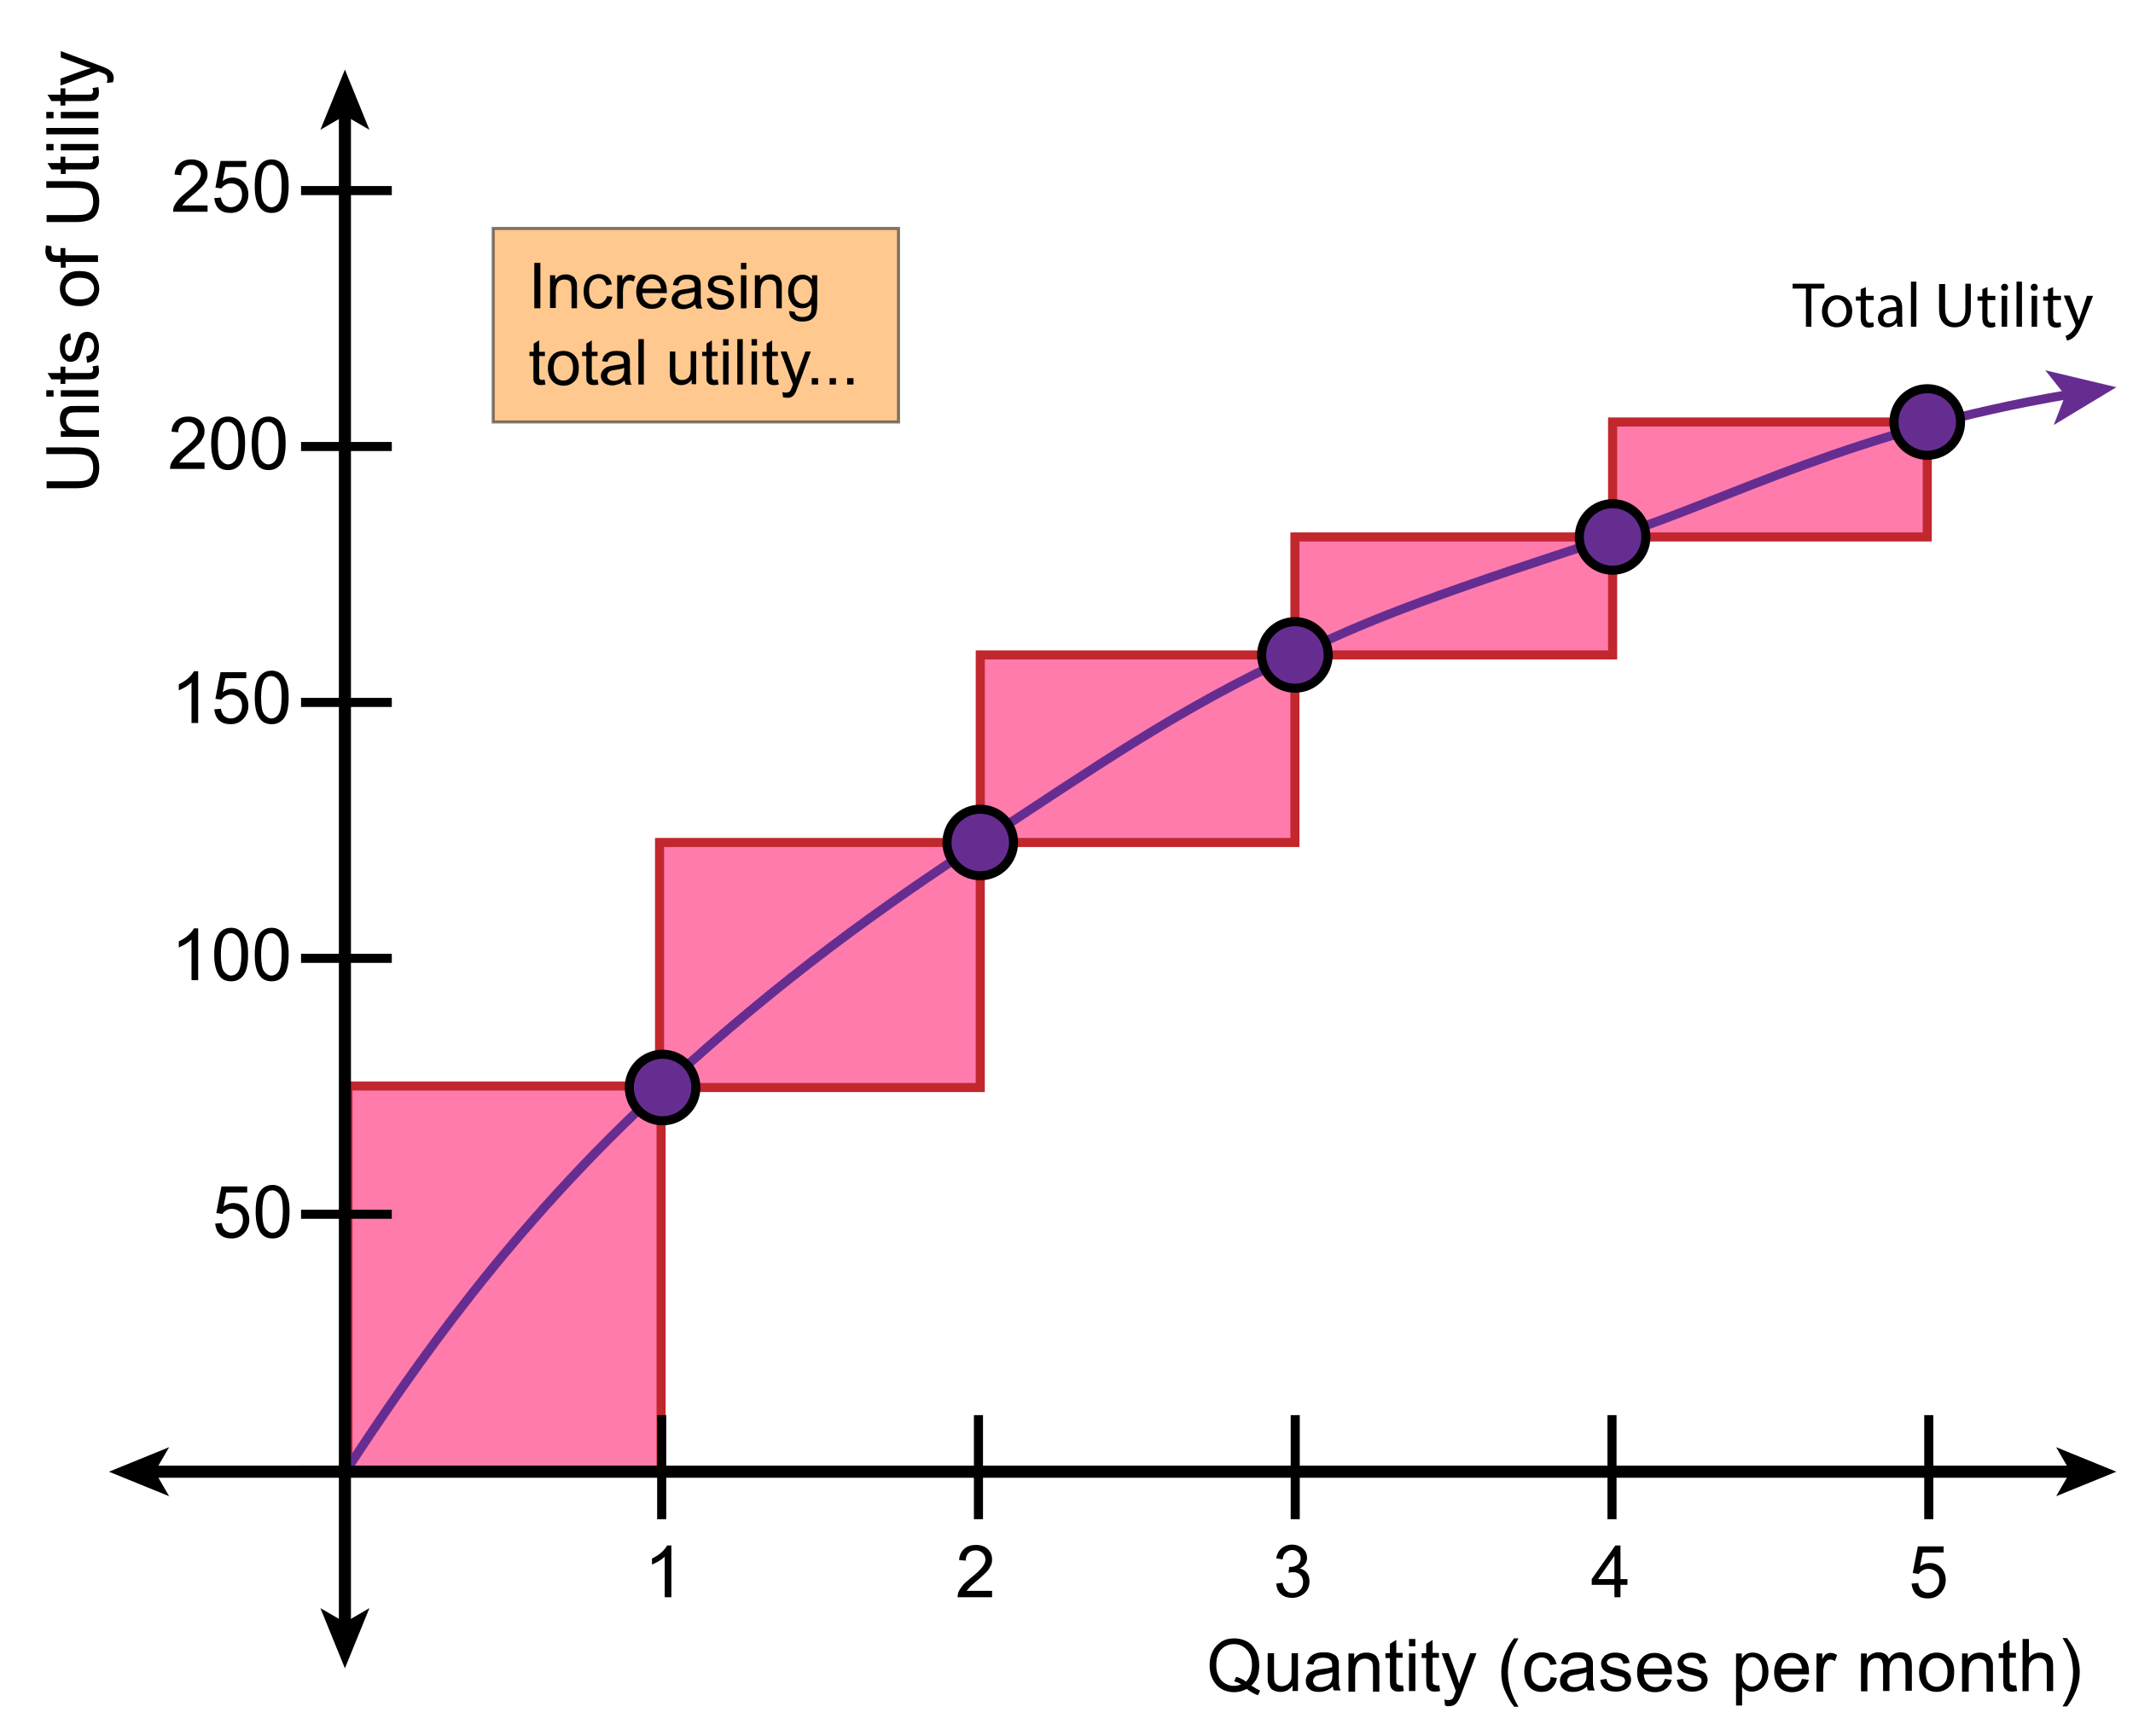 <?xml version="1.0" encoding="utf-8"?>
<!-- Generator: Adobe Illustrator 22.0.1, SVG Export Plug-In . SVG Version: 6.00 Build 0)  -->
<svg version="1.1" xmlns="http://www.w3.org/2000/svg" xmlns:xlink="http://www.w3.org/1999/xlink" x="0px" y="0px"
	 viewBox="0 0 705 574" style="enable-background:new 0 0 705 574;" xml:space="preserve">
<style type="text/css">
	.st0{fill:#FF7BAC;stroke:#C1272D;stroke-width:3;stroke-miterlimit:10;}
	.st1{fill:none;stroke:#662D91;stroke-width:3;stroke-miterlimit:10;}
	.st2{fill:#662D91;}
	.st3{fill:none;stroke:#000000;stroke-width:3;stroke-miterlimit:10;}
	.st4{fill:none;stroke:#000000;stroke-width:4;stroke-miterlimit:10;}
	.st5{opacity:0.5;fill:#FF931E;stroke:#000000;stroke-miterlimit:10;}
	.st6{fill:#662D91;stroke:#000000;stroke-width:3;stroke-miterlimit:10;}
</style>
<g id="Boxes">
	<rect x="115" y="359" class="st0" width="103.5" height="127"/>
	<rect x="218" y="278.5" class="st0" width="106" height="81"/>
	<rect x="324" y="216.5" class="st0" width="104" height="62"/>
	<rect x="428" y="177.5" class="st0" width="105" height="39"/>
	<rect x="533" y="139.5" class="st0" width="104" height="38"/>
	<g>
		<g>
			<path class="st1" d="M114.5,486c22.2-33.8,53.8-79.9,104.5-126.5c39.8-36.6,73.4-60.3,105-81c37.5-24.6,66.3-44.7,104-62
				c24-11,37-17,105-39c40.3-13,78.6-34.9,150.8-47.1"/>
			<g>
				<polygon class="st2" points="699.5,128 678.8,140.5 682.6,130.7 676,122.4 				"/>
			</g>
		</g>
	</g>
</g>
<g id="Slide_1_-_UnderProduction">
</g>
<g id="Axes">
	<g id="Axes_and_Labels">
		<g id="Axis">
			<g id="Lines">
				<g>
					<line class="st3" x1="129.5" y1="63" x2="99.5" y2="63"/>
					<line class="st3" x1="129.5" y1="147.6" x2="99.5" y2="147.6"/>
					<line class="st3" x1="129.5" y1="232.2" x2="99.5" y2="232.2"/>
					<line class="st3" x1="129.5" y1="316.8" x2="99.5" y2="316.8"/>
					<line class="st3" x1="129.5" y1="401.4" x2="99.5" y2="401.4"/>
					<line class="st3" x1="129.5" y1="486" x2="99.5" y2="486"/>
				</g>
				<g>
					<line class="st3" x1="114" y1="467.8" x2="114" y2="502.2"/>
					<line class="st3" x1="218.7" y1="467.8" x2="218.7" y2="502.2"/>
					<line class="st3" x1="323.4" y1="467.8" x2="323.4" y2="502.2"/>
					<line class="st3" x1="428.1" y1="467.8" x2="428.1" y2="502.2"/>
					<line class="st3" x1="532.8" y1="467.8" x2="532.8" y2="502.2"/>
					<line class="st3" x1="637.5" y1="467.8" x2="637.5" y2="502.2"/>
				</g>
				<g>
					<g>
						<line class="st4" x1="50.1" y1="486.5" x2="685.4" y2="486.5"/>
						<g>
							<polygon points="36,486.5 55.9,494.6 51.2,486.5 55.9,478.4 							"/>
						</g>
						<g>
							<polygon points="699.5,486.5 679.6,494.6 684.3,486.5 679.6,478.4 							"/>
						</g>
					</g>
				</g>
				<g>
					<g>
						<line class="st4" x1="114" y1="37.1" x2="114" y2="537.4"/>
						<g>
							<polygon points="114,23 105.9,42.9 114,38.2 122.1,42.9 							"/>
						</g>
						<g>
							<polygon points="114,551.5 105.9,531.6 114,536.3 122.1,531.6 							"/>
						</g>
					</g>
				</g>
			</g>
			<g id="Numbes">
				<g id="x-axis">
					<g>
						<path d="M221.8,528h-2.1v-13.4c-0.5,0.5-1.2,1-2,1.5s-1.6,0.8-2.2,1.1v-2c1.2-0.6,2.2-1.2,3.1-2s1.5-1.6,1.9-2.3h1.4V528z"/>
					</g>
					<g>
						<path d="M327.9,526v2h-11.4c0-0.5,0.1-1,0.2-1.5c0.3-0.8,0.8-1.5,1.4-2.3s1.6-1.6,2.8-2.6c1.9-1.5,3.1-2.7,3.8-3.6
							s1-1.7,1-2.5c0-0.8-0.3-1.5-0.9-2.1s-1.4-0.9-2.3-0.9c-1,0-1.8,0.3-2.4,0.9s-0.9,1.5-0.9,2.5l-2.2-0.2
							c0.1-1.6,0.7-2.8,1.7-3.7s2.3-1.3,3.9-1.3c1.6,0,3,0.5,3.9,1.4s1.4,2,1.4,3.4c0,0.7-0.1,1.4-0.4,2s-0.7,1.4-1.4,2.1
							s-1.7,1.7-3.3,3c-1.3,1.1-2.1,1.8-2.4,2.2s-0.7,0.8-0.9,1.1H327.9z"/>
					</g>
					<g>
						<path d="M421.8,523.5l2.1-0.3c0.2,1.2,0.7,2.1,1.2,2.6s1.3,0.8,2.1,0.8c1,0,1.8-0.3,2.5-1s1-1.5,1-2.6c0-1-0.3-1.8-0.9-2.4
							s-1.4-0.9-2.4-0.9c-0.4,0-0.9,0.1-1.5,0.2l0.2-1.9c0.1,0,0.3,0,0.3,0c0.9,0,1.7-0.2,2.4-0.7s1.1-1.2,1.1-2.2
							c0-0.8-0.3-1.4-0.8-1.9s-1.2-0.8-2-0.8c-0.8,0-1.5,0.3-2.1,0.8s-0.9,1.3-1.1,2.3l-2.1-0.4c0.3-1.4,0.8-2.5,1.8-3.3
							s2.1-1.2,3.4-1.2c0.9,0,1.8,0.2,2.6,0.6s1.4,1,1.8,1.6s0.6,1.4,0.6,2.2c0,0.7-0.2,1.4-0.6,2s-1,1.1-1.8,1.5
							c1,0.2,1.8,0.7,2.4,1.5s0.8,1.7,0.8,2.8c0,1.5-0.5,2.8-1.6,3.8s-2.5,1.6-4.1,1.6c-1.5,0-2.8-0.4-3.8-1.3
							S422,524.9,421.8,523.5z"/>
					</g>
					<g>
						<path d="M533.6,528v-4.1h-7.5V522l7.8-11.1h1.7V522h2.3v1.9h-2.3v4.1H533.6z M533.6,522v-7.7l-5.4,7.7H533.6z"/>
					</g>
					<g>
						<path d="M631.8,523.5l2.2-0.2c0.2,1.1,0.5,1.9,1.1,2.4s1.3,0.8,2.2,0.8c1,0,1.9-0.4,2.6-1.1s1.1-1.8,1.1-3
							c0-1.2-0.3-2.2-1-2.8s-1.6-1-2.7-1c-0.7,0-1.3,0.2-1.8,0.5s-1,0.7-1.3,1.2l-2-0.3l1.7-8.8h8.5v2h-6.9l-0.9,4.6
							c1-0.7,2.1-1.1,3.2-1.1c1.5,0,2.8,0.5,3.8,1.6s1.5,2.4,1.5,4c0,1.6-0.5,2.9-1.4,4c-1.1,1.4-2.6,2.1-4.5,2.1
							c-1.6,0-2.8-0.4-3.8-1.3S632,524.9,631.8,523.5z"/>
					</g>
				</g>
				<g id="y-axis">
					<g>
						<path d="M71.1,404.5l2.2-0.2c0.2,1.1,0.5,1.9,1.1,2.4s1.3,0.8,2.2,0.8c1,0,1.9-0.4,2.6-1.1s1.1-1.8,1.1-3c0-1.2-0.3-2.2-1-2.8
							s-1.6-1-2.7-1c-0.7,0-1.3,0.2-1.8,0.5s-1,0.7-1.3,1.2l-2-0.3l1.7-8.8h8.5v2h-6.9l-0.9,4.6c1-0.7,2.1-1.1,3.2-1.1
							c1.5,0,2.8,0.5,3.8,1.6s1.5,2.4,1.5,4c0,1.6-0.5,2.9-1.4,4c-1.1,1.4-2.6,2.1-4.5,2.1c-1.6,0-2.8-0.4-3.8-1.3
							S71.3,405.9,71.1,404.5z"/>
						<path d="M84.5,400.5c0-2,0.2-3.7,0.6-4.9s1-2.2,1.9-2.9s1.9-1,3.1-1c0.9,0,1.7,0.2,2.4,0.6s1.3,0.9,1.7,1.6s0.8,1.6,1.1,2.6
							s0.4,2.4,0.4,4.1c0,2-0.2,3.6-0.6,4.9s-1,2.2-1.9,2.9s-1.9,1-3.1,1c-1.7,0-3-0.6-3.9-1.8C85.1,406.1,84.5,403.8,84.5,400.5z
							 M86.7,400.5c0,2.8,0.3,4.7,1,5.6s1.5,1.4,2.4,1.4s1.8-0.5,2.4-1.4s1-2.8,1-5.6c0-2.8-0.3-4.7-1-5.6s-1.5-1.4-2.5-1.4
							c-1,0-1.7,0.4-2.3,1.2C87,395.8,86.7,397.7,86.7,400.5z"/>
					</g>
					<g>
						<path d="M65.4,324h-2.1v-13.4c-0.5,0.5-1.2,1-2,1.5s-1.6,0.8-2.2,1.1v-2c1.2-0.6,2.2-1.2,3.1-2s1.5-1.6,1.9-2.3h1.4V324z"/>
						<path d="M70.8,315.5c0-2,0.2-3.7,0.6-4.9s1-2.2,1.9-2.9s1.9-1,3.1-1c0.9,0,1.7,0.2,2.4,0.6s1.3,0.9,1.7,1.6s0.8,1.6,1.1,2.6
							s0.4,2.4,0.4,4.1c0,2-0.2,3.6-0.6,4.9s-1,2.2-1.9,2.9s-1.9,1-3.1,1c-1.7,0-3-0.6-3.9-1.8C71.4,321.1,70.8,318.8,70.8,315.5z
							 M73,315.5c0,2.8,0.3,4.7,1,5.6s1.5,1.4,2.4,1.4s1.8-0.5,2.4-1.4s1-2.8,1-5.6c0-2.8-0.3-4.7-1-5.6s-1.5-1.4-2.5-1.4
							c-1,0-1.7,0.4-2.3,1.2C73.4,310.8,73,312.7,73,315.5z"/>
						<path d="M84.2,315.5c0-2,0.2-3.7,0.6-4.9s1-2.2,1.9-2.9s1.9-1,3.1-1c0.9,0,1.7,0.2,2.4,0.6s1.3,0.9,1.7,1.6s0.8,1.6,1.1,2.6
							s0.4,2.4,0.4,4.1c0,2-0.2,3.6-0.6,4.9s-1,2.2-1.9,2.9s-1.9,1-3.1,1c-1.7,0-3-0.6-3.9-1.8C84.7,321.1,84.2,318.8,84.2,315.5z
							 M86.3,315.5c0,2.8,0.3,4.7,1,5.6s1.5,1.4,2.4,1.4s1.8-0.5,2.4-1.4s1-2.8,1-5.6c0-2.8-0.3-4.7-1-5.6s-1.5-1.4-2.5-1.4
							c-1,0-1.7,0.4-2.3,1.2C86.7,310.8,86.3,312.7,86.3,315.5z"/>
					</g>
					<g>
						<path d="M65.4,239h-2.1v-13.4c-0.5,0.5-1.2,1-2,1.5s-1.6,0.8-2.2,1.1v-2c1.2-0.6,2.2-1.2,3.1-2s1.5-1.6,1.9-2.3h1.4V239z"/>
						<path d="M70.8,234.5l2.2-0.2c0.2,1.1,0.5,1.9,1.1,2.4s1.3,0.8,2.2,0.8c1,0,1.9-0.4,2.6-1.1s1.1-1.8,1.1-3c0-1.2-0.3-2.2-1-2.8
							s-1.6-1-2.7-1c-0.7,0-1.3,0.2-1.8,0.5s-1,0.7-1.3,1.2l-2-0.3l1.7-8.8h8.5v2h-6.9l-0.9,4.6c1-0.7,2.1-1.1,3.2-1.1
							c1.5,0,2.8,0.5,3.8,1.6s1.5,2.4,1.5,4c0,1.6-0.5,2.9-1.4,4c-1.1,1.4-2.6,2.1-4.5,2.1c-1.6,0-2.8-0.4-3.8-1.3
							S71,235.9,70.8,234.5z"/>
						<path d="M84.2,230.5c0-2,0.2-3.7,0.6-4.9s1-2.2,1.9-2.9s1.9-1,3.1-1c0.9,0,1.7,0.2,2.4,0.6s1.3,0.9,1.7,1.6s0.8,1.6,1.1,2.6
							s0.4,2.4,0.4,4.1c0,2-0.2,3.6-0.6,4.9s-1,2.2-1.9,2.9s-1.9,1-3.1,1c-1.7,0-3-0.6-3.9-1.8C84.7,236.1,84.2,233.8,84.2,230.5z
							 M86.3,230.5c0,2.8,0.3,4.7,1,5.6s1.5,1.4,2.4,1.4s1.8-0.5,2.4-1.4s1-2.8,1-5.6c0-2.8-0.3-4.7-1-5.6s-1.5-1.4-2.5-1.4
							c-1,0-1.7,0.4-2.3,1.2C86.7,225.8,86.3,227.7,86.3,230.5z"/>
					</g>
					<g>
						<path d="M67.6,153v2H56.2c0-0.5,0.1-1,0.2-1.5c0.3-0.8,0.8-1.5,1.4-2.3s1.6-1.6,2.8-2.6c1.9-1.5,3.1-2.7,3.8-3.6s1-1.7,1-2.5
							c0-0.8-0.3-1.5-0.9-2.1s-1.4-0.9-2.3-0.9c-1,0-1.8,0.3-2.4,0.9s-0.9,1.5-0.9,2.5l-2.2-0.2c0.1-1.6,0.7-2.8,1.7-3.7
							s2.3-1.3,3.9-1.3c1.6,0,3,0.5,3.9,1.4s1.4,2,1.4,3.4c0,0.7-0.1,1.4-0.4,2s-0.7,1.4-1.4,2.1s-1.7,1.7-3.3,3
							c-1.3,1.1-2.1,1.8-2.4,2.2s-0.7,0.8-0.9,1.1H67.6z"/>
						<path d="M69.8,146.5c0-2,0.2-3.7,0.6-4.9s1-2.2,1.9-2.9s1.9-1,3.1-1c0.9,0,1.7,0.2,2.4,0.6s1.3,0.9,1.7,1.6s0.8,1.6,1.1,2.6
							s0.4,2.4,0.4,4.1c0,2-0.2,3.6-0.6,4.9s-1,2.2-1.9,2.9s-1.9,1-3.1,1c-1.7,0-3-0.6-3.9-1.8C70.4,152.1,69.8,149.8,69.8,146.5z
							 M72,146.5c0,2.8,0.3,4.7,1,5.6s1.5,1.4,2.4,1.4s1.8-0.5,2.4-1.4s1-2.8,1-5.6c0-2.8-0.3-4.7-1-5.6s-1.5-1.4-2.5-1.4
							c-1,0-1.7,0.4-2.3,1.2C72.4,141.8,72,143.7,72,146.5z"/>
						<path d="M83.2,146.5c0-2,0.2-3.7,0.6-4.9s1-2.2,1.9-2.9s1.9-1,3.1-1c0.9,0,1.7,0.2,2.4,0.6s1.3,0.9,1.7,1.6s0.8,1.6,1.1,2.6
							s0.4,2.4,0.4,4.1c0,2-0.2,3.6-0.6,4.9s-1,2.2-1.9,2.9s-1.9,1-3.1,1c-1.7,0-3-0.6-3.9-1.8C83.7,152.1,83.2,149.8,83.2,146.5z
							 M85.3,146.5c0,2.8,0.3,4.7,1,5.6s1.5,1.4,2.4,1.4s1.8-0.5,2.4-1.4s1-2.8,1-5.6c0-2.8-0.3-4.7-1-5.6s-1.5-1.4-2.5-1.4
							c-1,0-1.7,0.4-2.3,1.2C85.7,141.8,85.3,143.7,85.3,146.5z"/>
					</g>
					<g>
						<path d="M68.6,68v2H57.2c0-0.5,0.1-1,0.2-1.5c0.3-0.8,0.8-1.5,1.4-2.3s1.6-1.6,2.8-2.6c1.9-1.5,3.1-2.7,3.8-3.6s1-1.7,1-2.5
							c0-0.8-0.3-1.5-0.9-2.1s-1.4-0.9-2.3-0.9c-1,0-1.8,0.3-2.4,0.9s-0.9,1.5-0.9,2.5l-2.2-0.2c0.1-1.6,0.7-2.8,1.7-3.7
							s2.3-1.3,3.9-1.3c1.6,0,3,0.5,3.9,1.4s1.4,2,1.4,3.4c0,0.7-0.1,1.4-0.4,2s-0.7,1.4-1.4,2.1s-1.7,1.7-3.3,3
							c-1.3,1.1-2.1,1.8-2.4,2.2s-0.7,0.8-0.9,1.1H68.6z"/>
						<path d="M70.8,65.5l2.2-0.2c0.2,1.1,0.5,1.9,1.1,2.4s1.3,0.8,2.2,0.8c1,0,1.9-0.4,2.6-1.1s1.1-1.8,1.1-3c0-1.2-0.3-2.2-1-2.8
							s-1.6-1-2.7-1c-0.7,0-1.3,0.2-1.8,0.5s-1,0.7-1.3,1.2l-2-0.3l1.7-8.8h8.5v2h-6.9l-0.9,4.6c1-0.7,2.1-1.1,3.2-1.1
							c1.5,0,2.8,0.5,3.8,1.6s1.5,2.4,1.5,4c0,1.6-0.5,2.9-1.4,4c-1.1,1.4-2.6,2.1-4.5,2.1c-1.6,0-2.8-0.4-3.8-1.3
							S71,66.9,70.8,65.5z"/>
						<path d="M84.2,61.5c0-2,0.2-3.7,0.6-4.9s1-2.2,1.9-2.9s1.9-1,3.1-1c0.9,0,1.7,0.2,2.4,0.6s1.3,0.9,1.7,1.6s0.8,1.6,1.1,2.6
							s0.4,2.4,0.4,4.1c0,2-0.2,3.6-0.6,4.9s-1,2.2-1.9,2.9s-1.9,1-3.1,1c-1.7,0-3-0.6-3.9-1.8C84.7,67.1,84.2,64.8,84.2,61.5z
							 M86.3,61.5c0,2.8,0.3,4.7,1,5.6s1.5,1.4,2.4,1.4s1.8-0.5,2.4-1.4s1-2.8,1-5.6c0-2.8-0.3-4.7-1-5.6s-1.5-1.4-2.5-1.4
							c-1,0-1.7,0.4-2.3,1.2C86.7,56.8,86.3,58.7,86.3,61.5z"/>
					</g>
				</g>
			</g>
		</g>
		<g id="Lables">
			<g>
				<path d="M413.6,557.2c1.1,0.7,2,1.3,2.9,1.6l-0.7,1.6c-1.2-0.4-2.5-1.1-3.7-2.1c-1.3,0.7-2.7,1.1-4.2,1.1c-1.6,0-3-0.4-4.2-1.1
					s-2.2-1.8-2.9-3.2s-1-2.9-1-4.6c0-1.7,0.3-3.2,1-4.6s1.7-2.4,2.9-3.2s2.7-1.1,4.3-1.1c1.6,0,3,0.4,4.3,1.1s2.2,1.8,2.9,3.2
					s1,2.9,1,4.6c0,1.4-0.2,2.7-0.6,3.8S414.5,556.3,413.6,557.2z M408.6,554.3c1.3,0.4,2.4,0.9,3.2,1.6c1.3-1.2,2-3.1,2-5.5
					c0-1.4-0.2-2.6-0.7-3.6s-1.2-1.8-2.1-2.4s-1.9-0.9-3.1-0.9c-1.7,0-3.1,0.6-4.2,1.7s-1.7,2.9-1.7,5.2c0,2.2,0.6,3.9,1.7,5.1
					s2.5,1.8,4.2,1.8c0.8,0,1.6-0.2,2.3-0.5c-0.7-0.5-1.5-0.8-2.3-1L408.6,554.3z"/>
				<path d="M427.2,559v-1.8c-1,1.4-2.3,2.1-3.9,2.1c-0.7,0-1.4-0.1-2.1-0.4s-1.1-0.6-1.4-1.1s-0.5-0.9-0.7-1.6
					c-0.1-0.4-0.1-1.1-0.1-2v-7.7h2.1v6.9c0,1.1,0,1.8,0.1,2.2c0.1,0.6,0.4,1,0.8,1.3s1,0.5,1.6,0.5s1.2-0.2,1.8-0.5
					s0.9-0.8,1.2-1.3s0.3-1.4,0.3-2.4v-6.7h2.1V559H427.2z"/>
				<path d="M440.5,557.5c-0.8,0.7-1.5,1.1-2.3,1.4s-1.5,0.4-2.3,0.4c-1.4,0-2.4-0.3-3.2-1s-1.1-1.5-1.1-2.6c0-0.6,0.1-1.2,0.4-1.7
					s0.6-0.9,1.1-1.2s1-0.5,1.5-0.7c0.4-0.1,1-0.2,1.9-0.3c1.7-0.2,3-0.4,3.8-0.7c0-0.3,0-0.5,0-0.6c0-0.9-0.2-1.5-0.6-1.8
					c-0.5-0.5-1.3-0.7-2.4-0.7c-1,0-1.7,0.2-2.2,0.5s-0.8,1-1,1.8l-2.1-0.3c0.2-0.9,0.5-1.6,0.9-2.1s1.1-1,1.9-1.3s1.8-0.4,2.8-0.4
					c1.1,0,1.9,0.1,2.6,0.4s1.2,0.6,1.5,0.9s0.5,0.9,0.7,1.4c0.1,0.4,0.1,1,0.1,1.9v2.8c0,2,0,3.2,0.1,3.7s0.3,1,0.5,1.5h-2.2
					C440.7,558.6,440.6,558.1,440.5,557.5z M440.3,552.8c-0.8,0.3-1.9,0.6-3.4,0.8c-0.9,0.1-1.5,0.3-1.8,0.4s-0.6,0.4-0.8,0.7
					s-0.3,0.6-0.3,1c0,0.6,0.2,1,0.6,1.4s1,0.6,1.9,0.6c0.8,0,1.5-0.2,2.2-0.5s1.1-0.8,1.4-1.5c0.2-0.5,0.3-1.2,0.3-2.1V552.8z"/>
				<path d="M445.7,559v-12.4h1.9v1.8c0.9-1.4,2.2-2.1,4-2.1c0.8,0,1.4,0.1,2.1,0.4s1.1,0.6,1.4,1.1s0.5,1,0.7,1.6
					c0.1,0.4,0.1,1.1,0.1,2.1v7.7h-2.1v-7.6c0-0.9-0.1-1.5-0.2-1.9s-0.5-0.8-0.9-1s-0.9-0.4-1.5-0.4c-0.9,0-1.7,0.3-2.3,0.9
					s-1,1.7-1,3.2v6.8H445.7z"/>
				<path d="M463.7,557.1l0.3,1.9c-0.6,0.1-1.1,0.2-1.6,0.2c-0.8,0-1.4-0.1-1.8-0.4s-0.7-0.6-0.9-1s-0.3-1.2-0.3-2.5v-7.2h-1.5v-1.6
					h1.5v-3.1l2.1-1.3v4.3h2.1v1.6h-2.1v7.3c0,0.6,0,1,0.1,1.2s0.2,0.3,0.4,0.4s0.4,0.2,0.7,0.2C463,557.2,463.3,557.2,463.7,557.1z
					"/>
				<path d="M465.7,544.2v-2.4h2.1v2.4H465.7z M465.7,559v-12.4h2.1V559H465.7z"/>
				<path d="M475.7,557.1l0.3,1.9c-0.6,0.1-1.1,0.2-1.6,0.2c-0.8,0-1.4-0.1-1.8-0.4s-0.7-0.6-0.9-1s-0.3-1.2-0.3-2.5v-7.2h-1.5v-1.6
					h1.5v-3.1l2.1-1.3v4.3h2.1v1.6h-2.1v7.3c0,0.6,0,1,0.1,1.2s0.2,0.3,0.4,0.4s0.4,0.2,0.7,0.2C475,557.2,475.3,557.2,475.7,557.1z
					"/>
				<path d="M477.6,563.8l-0.2-2c0.5,0.1,0.9,0.2,1.2,0.2c0.5,0,0.8-0.1,1.1-0.2s0.5-0.4,0.7-0.7c0.1-0.2,0.3-0.7,0.6-1.6
					c0-0.1,0.1-0.3,0.2-0.5l-4.7-12.5h2.3l2.6,7.2c0.3,0.9,0.6,1.9,0.9,2.9c0.2-1,0.5-1.9,0.9-2.8l2.7-7.3h2.1l-4.7,12.7
					c-0.5,1.4-0.9,2.3-1.2,2.8c-0.4,0.7-0.8,1.2-1.3,1.5s-1.1,0.5-1.7,0.5C478.6,564.1,478.1,564,477.6,563.8z"/>
				<path d="M500.4,564.1c-1.2-1.5-2.1-3.2-3-5.2s-1.2-4-1.2-6.1c0-1.9,0.3-3.6,0.9-5.3c0.7-2,1.8-3.9,3.3-5.9h1.5
					c-0.9,1.6-1.6,2.8-1.9,3.5c-0.5,1.1-0.9,2.2-1.1,3.4c-0.3,1.5-0.5,2.9-0.5,4.4c0,3.8,1.2,7.5,3.5,11.3H500.4z"/>
				<path d="M512.5,554.4l2.1,0.3c-0.2,1.4-0.8,2.5-1.7,3.4s-2.1,1.2-3.4,1.2c-1.7,0-3.1-0.6-4.1-1.7s-1.6-2.7-1.6-4.8
					c0-1.3,0.2-2.5,0.7-3.5s1.1-1.8,2-2.3s1.9-0.8,3-0.8c1.4,0,2.5,0.3,3.3,1s1.4,1.7,1.7,2.9l-2.1,0.3c-0.2-0.8-0.5-1.5-1-1.9
					s-1.1-0.6-1.8-0.6c-1.1,0-1.9,0.4-2.6,1.1s-1,2-1,3.6c0,1.7,0.3,2.9,1,3.6s1.5,1.1,2.5,1.1c0.8,0,1.5-0.3,2.1-0.8
					S512.4,555.5,512.5,554.4z"/>
				<path d="M524.5,557.5c-0.8,0.7-1.5,1.1-2.3,1.4s-1.5,0.4-2.3,0.4c-1.4,0-2.4-0.3-3.2-1s-1.1-1.5-1.1-2.6c0-0.6,0.1-1.2,0.4-1.7
					s0.6-0.9,1.1-1.2s1-0.5,1.5-0.7c0.4-0.1,1-0.2,1.9-0.3c1.7-0.2,3-0.4,3.8-0.7c0-0.3,0-0.5,0-0.6c0-0.9-0.2-1.5-0.6-1.8
					c-0.5-0.5-1.3-0.7-2.4-0.7c-1,0-1.7,0.2-2.2,0.5s-0.8,1-1,1.8l-2.1-0.3c0.2-0.9,0.5-1.6,0.9-2.1s1.1-1,1.9-1.3s1.8-0.4,2.8-0.4
					c1.1,0,1.9,0.1,2.6,0.4s1.2,0.6,1.5,0.9s0.5,0.9,0.7,1.4c0.1,0.4,0.1,1,0.1,1.9v2.8c0,2,0,3.2,0.1,3.7s0.3,1,0.5,1.5h-2.2
					C524.7,558.6,524.6,558.1,524.5,557.5z M524.3,552.8c-0.8,0.3-1.9,0.6-3.4,0.8c-0.9,0.1-1.5,0.3-1.8,0.4s-0.6,0.4-0.8,0.7
					s-0.3,0.6-0.3,1c0,0.6,0.2,1,0.6,1.4s1,0.6,1.9,0.6c0.8,0,1.5-0.2,2.2-0.5s1.1-0.8,1.4-1.5c0.2-0.5,0.3-1.2,0.3-2.1V552.8z"/>
				<path d="M528.9,555.3l2.1-0.3c0.1,0.8,0.4,1.5,1,1.9s1.3,0.7,2.2,0.7c1,0,1.7-0.2,2.2-0.6s0.7-0.9,0.7-1.4
					c0-0.5-0.2-0.9-0.6-1.1c-0.3-0.2-1-0.4-2.2-0.7c-1.5-0.4-2.6-0.7-3.2-1s-1.1-0.7-1.4-1.2s-0.5-1.1-0.5-1.7
					c0-0.6,0.1-1.1,0.4-1.5s0.6-0.9,1-1.2c0.3-0.2,0.8-0.4,1.3-0.6s1.2-0.3,1.8-0.3c1,0,1.8,0.1,2.6,0.4s1.3,0.7,1.6,1.1
					s0.6,1.1,0.7,1.9l-2.1,0.3c-0.1-0.6-0.4-1.1-0.8-1.5s-1.1-0.5-1.9-0.5c-1,0-1.7,0.2-2.1,0.5s-0.6,0.7-0.6,1.1
					c0,0.3,0.1,0.5,0.3,0.7c0.2,0.2,0.4,0.4,0.8,0.6c0.2,0.1,0.8,0.3,1.9,0.5c1.5,0.4,2.5,0.7,3.1,1s1.1,0.6,1.4,1.1
					s0.5,1.1,0.5,1.8c0,0.7-0.2,1.4-0.6,2s-1,1.1-1.8,1.4s-1.6,0.5-2.6,0.5c-1.6,0-2.8-0.3-3.7-1S529.1,556.6,528.9,555.3z"/>
				<path d="M550.3,555l2.2,0.3c-0.3,1.3-1,2.3-1.9,3s-2.1,1.1-3.6,1.1c-1.8,0-3.3-0.6-4.3-1.7s-1.6-2.7-1.6-4.7
					c0-2.1,0.5-3.7,1.6-4.9s2.5-1.7,4.2-1.7c1.7,0,3,0.6,4.1,1.7s1.6,2.7,1.6,4.8c0,0.1,0,0.3,0,0.6h-9.3c0.1,1.4,0.5,2.4,1.2,3.1
					s1.6,1.1,2.6,1.1c0.8,0,1.4-0.2,2-0.6S549.9,555.9,550.3,555z M543.3,551.6h6.9c-0.1-1-0.4-1.8-0.8-2.4
					c-0.7-0.8-1.5-1.2-2.6-1.2c-1,0-1.8,0.3-2.4,1S543.4,550.5,543.3,551.6z"/>
				<path d="M554.2,555.3l2.1-0.3c0.1,0.8,0.4,1.5,1,1.9s1.3,0.7,2.2,0.7c1,0,1.7-0.2,2.2-0.6s0.7-0.9,0.7-1.4
					c0-0.5-0.2-0.9-0.6-1.1c-0.3-0.2-1-0.4-2.2-0.7c-1.5-0.4-2.6-0.7-3.2-1s-1.1-0.7-1.4-1.2s-0.5-1.1-0.5-1.7
					c0-0.6,0.1-1.1,0.4-1.5s0.6-0.9,1-1.2c0.3-0.2,0.8-0.4,1.3-0.6s1.2-0.3,1.8-0.3c1,0,1.8,0.1,2.6,0.4s1.3,0.7,1.6,1.1
					s0.6,1.1,0.7,1.9l-2.1,0.3c-0.1-0.6-0.4-1.1-0.8-1.5s-1.1-0.5-1.9-0.5c-1,0-1.7,0.2-2.1,0.5s-0.6,0.7-0.6,1.1
					c0,0.3,0.1,0.5,0.3,0.7c0.2,0.2,0.4,0.4,0.8,0.6c0.2,0.1,0.8,0.3,1.9,0.5c1.5,0.4,2.5,0.7,3.1,1s1.1,0.6,1.4,1.1
					s0.5,1.1,0.5,1.8c0,0.7-0.2,1.4-0.6,2s-1,1.1-1.8,1.4s-1.6,0.5-2.6,0.5c-1.6,0-2.8-0.3-3.7-1S554.5,556.6,554.2,555.3z"/>
				<path d="M573.8,563.8v-17.2h1.9v1.6c0.5-0.6,1-1.1,1.5-1.4s1.3-0.5,2.1-0.5c1.1,0,2,0.3,2.8,0.8s1.4,1.3,1.8,2.3
					s0.6,2.1,0.6,3.3c0,1.3-0.2,2.4-0.7,3.4s-1.1,1.8-2,2.3s-1.8,0.8-2.7,0.8c-0.7,0-1.3-0.1-1.9-0.4s-1-0.7-1.4-1.1v6.1H573.8z
					 M575.7,552.8c0,1.6,0.3,2.8,1,3.6s1.4,1.1,2.4,1.1c0.9,0,1.7-0.4,2.4-1.2s1-2,1-3.7c0-1.6-0.3-2.8-1-3.6s-1.4-1.2-2.3-1.2
					c-0.9,0-1.7,0.4-2.4,1.3S575.7,551.2,575.7,552.8z"/>
				<path d="M595.6,555l2.2,0.3c-0.3,1.3-1,2.3-1.9,3s-2.1,1.1-3.6,1.1c-1.8,0-3.3-0.6-4.3-1.7s-1.6-2.7-1.6-4.7
					c0-2.1,0.5-3.7,1.6-4.9s2.5-1.7,4.2-1.7c1.7,0,3,0.6,4.1,1.7s1.6,2.7,1.6,4.8c0,0.1,0,0.3,0,0.6h-9.3c0.1,1.4,0.5,2.4,1.2,3.1
					s1.6,1.1,2.6,1.1c0.8,0,1.4-0.2,2-0.6S595.3,555.9,595.6,555z M588.7,551.6h6.9c-0.1-1-0.4-1.8-0.8-2.4
					c-0.7-0.8-1.5-1.2-2.6-1.2c-1,0-1.8,0.3-2.4,1S588.8,550.5,588.7,551.6z"/>
				<path d="M600.4,559v-12.4h1.9v1.9c0.5-0.9,0.9-1.5,1.3-1.7s0.9-0.4,1.4-0.4c0.7,0,1.4,0.2,2.2,0.7l-0.7,2
					c-0.5-0.3-1-0.5-1.5-0.5c-0.5,0-0.9,0.1-1.2,0.4s-0.6,0.7-0.8,1.2c-0.2,0.8-0.4,1.6-0.4,2.5v6.5H600.4z"/>
				<path d="M615.1,559v-12.4h1.9v1.7c0.4-0.6,0.9-1.1,1.6-1.5s1.4-0.6,2.2-0.6c0.9,0,1.7,0.2,2.3,0.6s1,0.9,1.2,1.6
					c1-1.5,2.3-2.2,3.8-2.2c1.2,0,2.2,0.3,2.8,1s1,1.7,1,3.2v8.5h-2.1v-7.8c0-0.8-0.1-1.5-0.2-1.8s-0.4-0.7-0.7-0.9
					s-0.8-0.3-1.3-0.3c-0.9,0-1.6,0.3-2.2,0.9s-0.9,1.5-0.9,2.8v7.2h-2.1v-8.1c0-0.9-0.2-1.6-0.5-2.1s-0.9-0.7-1.7-0.7
					c-0.6,0-1.1,0.2-1.6,0.5s-0.9,0.8-1.1,1.4s-0.3,1.5-0.3,2.6v6.5H615.1z"/>
				<path d="M634.3,552.8c0-2.3,0.6-4,1.9-5.1c1.1-0.9,2.4-1.4,3.9-1.4c1.7,0,3.1,0.6,4.2,1.7s1.6,2.7,1.6,4.6
					c0,1.6-0.2,2.9-0.7,3.8s-1.2,1.6-2.1,2.1s-1.9,0.8-3,0.8c-1.7,0-3.2-0.6-4.2-1.7S634.3,554.9,634.3,552.8z M636.5,552.8
					c0,1.6,0.3,2.8,1,3.6s1.6,1.2,2.6,1.2c1,0,1.9-0.4,2.6-1.2s1-2,1-3.6c0-1.5-0.3-2.7-1-3.5s-1.6-1.2-2.6-1.2
					c-1.1,0-1.9,0.4-2.6,1.2S636.5,551.2,636.5,552.8z"/>
				<path d="M648.5,559v-12.4h1.9v1.8c0.9-1.4,2.2-2.1,4-2.1c0.8,0,1.4,0.1,2.1,0.4s1.1,0.6,1.4,1.1s0.5,1,0.7,1.6
					c0.1,0.4,0.1,1.1,0.1,2.1v7.7h-2.1v-7.6c0-0.9-0.1-1.5-0.2-1.9s-0.5-0.8-0.9-1s-0.9-0.4-1.5-0.4c-0.9,0-1.7,0.3-2.3,0.9
					s-1,1.7-1,3.2v6.8H648.5z"/>
				<path d="M666.4,557.1l0.3,1.9c-0.6,0.1-1.1,0.2-1.6,0.2c-0.8,0-1.4-0.1-1.8-0.4s-0.7-0.6-0.9-1s-0.3-1.2-0.3-2.5v-7.2h-1.5v-1.6
					h1.5v-3.1l2.1-1.3v4.3h2.1v1.6h-2.1v7.3c0,0.6,0,1,0.1,1.2s0.2,0.3,0.4,0.4s0.4,0.2,0.7,0.2C665.7,557.2,666,557.2,666.4,557.1z
					"/>
				<path d="M668.5,559v-17.2h2.1v6.2c1-1.1,2.2-1.7,3.7-1.7c0.9,0,1.7,0.2,2.4,0.5s1.2,0.9,1.5,1.5s0.4,1.6,0.4,2.8v7.9h-2.1v-7.9
					c0-1.1-0.2-1.8-0.7-2.3s-1.1-0.7-1.9-0.7c-0.6,0-1.2,0.2-1.8,0.5s-0.9,0.8-1.2,1.3s-0.4,1.3-0.4,2.3v6.8H668.5z"/>
				<path d="M683.2,564.1h-1.5c2.3-3.8,3.5-7.5,3.5-11.3c0-1.5-0.2-2.9-0.5-4.4c-0.3-1.2-0.6-2.3-1.1-3.4c-0.3-0.7-0.9-1.9-1.9-3.5
					h1.5c1.5,2,2.6,3.9,3.3,5.9c0.6,1.7,0.9,3.5,0.9,5.3c0,2.1-0.4,4.1-1.2,6.1S684.4,562.6,683.2,564.1z"/>
			</g>
			<g>
				<path d="M15.3,150.2v-2.3h9.9c1.7,0,3.1,0.2,4.1,0.6s1.8,1.1,2.5,2.1s1,2.4,1,4c0,1.6-0.3,2.9-0.8,3.9s-1.4,1.8-2.4,2.2
					s-2.5,0.7-4.3,0.7h-9.9v-2.3h9.9c1.5,0,2.6-0.1,3.3-0.4s1.3-0.8,1.6-1.4s0.6-1.5,0.6-2.5c0-1.7-0.4-2.9-1.1-3.6
					s-2.2-1.1-4.4-1.1H15.3z"/>
				<path d="M32.5,144.4H20.1v-1.9h1.8c-1.4-0.9-2.1-2.2-2.1-4c0-0.8,0.1-1.4,0.4-2.1s0.6-1.1,1.1-1.4s1-0.5,1.6-0.7
					c0.4-0.1,1.1-0.1,2.1-0.1h7.7v2.1h-7.6c-0.9,0-1.5,0.1-1.9,0.2s-0.8,0.5-1,0.9s-0.4,0.9-0.4,1.5c0,0.9,0.3,1.7,0.9,2.3
					s1.7,1,3.2,1h6.8V144.4z"/>
				<path d="M17.7,131.1h-2.4V129h2.4V131.1z M32.5,131.1H20.1V129h12.4V131.1z"/>
				<path d="M30.6,121.1l1.9-0.3c0.1,0.6,0.2,1.1,0.2,1.6c0,0.8-0.1,1.4-0.4,1.8s-0.6,0.7-1,0.9s-1.2,0.3-2.5,0.3h-7.2v1.5h-1.6
					v-1.5H17l-1.3-2.1h4.3v-2.1h1.6v2.1H29c0.6,0,1,0,1.2-0.1s0.3-0.2,0.4-0.4s0.2-0.4,0.2-0.7C30.7,121.8,30.7,121.5,30.6,121.1z"
					/>
				<path d="M28.8,119.9l-0.3-2.1c0.8-0.1,1.5-0.4,1.9-1s0.7-1.3,0.7-2.2c0-1-0.2-1.7-0.6-2.2s-0.9-0.7-1.4-0.7
					c-0.5,0-0.9,0.2-1.1,0.6c-0.2,0.3-0.4,1-0.7,2.2c-0.4,1.5-0.7,2.6-1,3.2s-0.7,1.1-1.2,1.4s-1.1,0.5-1.7,0.5
					c-0.6,0-1.1-0.1-1.5-0.4s-0.9-0.6-1.2-1c-0.2-0.3-0.4-0.8-0.6-1.3s-0.3-1.2-0.3-1.8c0-1,0.1-1.8,0.4-2.6s0.7-1.3,1.1-1.6
					s1.1-0.6,1.9-0.7l0.3,2.1c-0.6,0.1-1.1,0.4-1.5,0.8s-0.5,1.1-0.5,1.9c0,1,0.2,1.7,0.5,2.1s0.7,0.6,1.1,0.6
					c0.3,0,0.5-0.1,0.7-0.3c0.2-0.2,0.4-0.4,0.6-0.8c0.1-0.2,0.3-0.8,0.5-1.9c0.4-1.5,0.7-2.5,1-3.1s0.6-1.1,1.1-1.4
					s1.1-0.5,1.8-0.5c0.7,0,1.4,0.2,2,0.6s1.1,1,1.4,1.8s0.5,1.6,0.5,2.6c0,1.6-0.3,2.8-1,3.7S30.1,119.7,28.8,119.9z"/>
				<path d="M26.3,101.2c-2.3,0-4-0.6-5.1-1.9c-0.9-1.1-1.4-2.4-1.4-3.9c0-1.7,0.6-3.1,1.7-4.2s2.7-1.6,4.6-1.6
					c1.6,0,2.9,0.2,3.8,0.7s1.6,1.2,2.1,2.1s0.8,1.9,0.8,3c0,1.7-0.6,3.2-1.7,4.2S28.4,101.2,26.3,101.2z M26.3,99
					c1.6,0,2.8-0.3,3.6-1s1.2-1.6,1.2-2.6c0-1-0.4-1.9-1.2-2.6s-2-1-3.6-1c-1.5,0-2.7,0.3-3.5,1s-1.2,1.6-1.2,2.6
					c0,1.1,0.4,1.9,1.2,2.6S24.7,99,26.3,99z"/>
				<path d="M32.5,86.6H21.7v1.9h-1.6v-1.9h-1.3c-0.8,0-1.5-0.1-1.9-0.2c-0.5-0.2-1-0.6-1.3-1.1S15,84,15,83.1c0-0.6,0.1-1.3,0.2-2
					l1.8,0.3C17,81.9,17,82.3,17,82.7c0,0.6,0.1,1.1,0.4,1.4s0.8,0.4,1.5,0.4h1.1V82h1.6v2.4h10.8V86.6z"/>
				<path d="M15.3,62.2v-2.3h9.9c1.7,0,3.1,0.2,4.1,0.6s1.8,1.1,2.5,2.1s1,2.4,1,4c0,1.6-0.3,2.9-0.8,3.9s-1.4,1.8-2.4,2.2
					s-2.5,0.7-4.3,0.7h-9.9v-2.3h9.9c1.5,0,2.6-0.1,3.3-0.4s1.3-0.8,1.6-1.4s0.6-1.5,0.6-2.5c0-1.7-0.4-2.9-1.1-3.6
					s-2.2-1.1-4.4-1.1H15.3z"/>
				<path d="M30.6,51.8l1.9-0.3c0.1,0.6,0.2,1.1,0.2,1.6c0,0.8-0.1,1.4-0.4,1.8s-0.6,0.7-1,0.9S30.1,56,28.9,56h-7.2v1.5h-1.6V56H17
					l-1.3-2.1h4.3v-2.1h1.6v2.1H29c0.6,0,1,0,1.2-0.1s0.3-0.2,0.4-0.4s0.2-0.4,0.2-0.7C30.7,52.5,30.7,52.2,30.6,51.8z"/>
				<path d="M17.7,49.7h-2.4v-2.1h2.4V49.7z M32.5,49.7H20.1v-2.1h12.4V49.7z"/>
				<path d="M32.5,44.4H15.3v-2.1h17.2V44.4z"/>
				<path d="M17.7,39.1h-2.4v-2.1h2.4V39.1z M32.5,39.1H20.1v-2.1h12.4V39.1z"/>
				<path d="M30.6,29.1l1.9-0.3c0.1,0.6,0.2,1.1,0.2,1.6c0,0.8-0.1,1.4-0.4,1.8s-0.6,0.7-1,0.9s-1.2,0.3-2.5,0.3h-7.2v1.5h-1.6v-1.5
					H17l-1.3-2.1h4.3v-2.1h1.6v2.1H29c0.6,0,1,0,1.2-0.1s0.3-0.2,0.4-0.4s0.2-0.4,0.2-0.7C30.7,29.8,30.7,29.5,30.6,29.1z"/>
				<path d="M37.3,27.2l-2,0.2c0.1-0.5,0.2-0.9,0.2-1.2c0-0.5-0.1-0.8-0.2-1.1s-0.4-0.5-0.7-0.7c-0.2-0.1-0.7-0.3-1.6-0.6
					c-0.1,0-0.3-0.1-0.5-0.2l-12.5,4.7V26l7.2-2.6c0.9-0.3,1.9-0.6,2.9-0.9c-1-0.2-1.9-0.5-2.8-0.9L20.1,19v-2.1l12.7,4.7
					c1.4,0.5,2.3,0.9,2.8,1.2c0.7,0.4,1.2,0.8,1.5,1.3s0.5,1.1,0.5,1.7C37.6,26.2,37.5,26.7,37.3,27.2z"/>
			</g>
		</g>
	</g>
	<g id="Caption">
		<g>
			<rect x="163" y="75.5" class="st5" width="134" height="64"/>
			<g>
				<path d="M176.6,101.9v-15h2v15H176.6z"/>
				<path d="M181.8,101.9V91h1.7v1.5c0.8-1.2,2-1.8,3.5-1.8c0.7,0,1.3,0.1,1.8,0.4c0.5,0.2,1,0.5,1.2,0.9s0.5,0.8,0.6,1.4
					c0.1,0.3,0.1,0.9,0.1,1.8v6.7h-1.8v-6.6c0-0.8-0.1-1.3-0.2-1.7s-0.4-0.7-0.8-0.9c-0.4-0.2-0.8-0.3-1.3-0.3c-0.8,0-1.5,0.2-2,0.7
					s-0.9,1.4-0.9,2.8v5.9H181.8z"/>
				<path d="M200.6,97.9l1.8,0.2c-0.2,1.3-0.7,2.2-1.5,2.9c-0.8,0.7-1.8,1.1-3,1.1c-1.5,0-2.7-0.5-3.6-1.5c-0.9-1-1.4-2.4-1.4-4.2
					c0-1.2,0.2-2.2,0.6-3.1s1-1.5,1.8-2c0.8-0.4,1.7-0.7,2.6-0.7c1.2,0,2.1,0.3,2.9,0.9s1.2,1.4,1.4,2.5l-1.8,0.3
					c-0.2-0.7-0.5-1.3-0.9-1.7s-1-0.6-1.6-0.6c-0.9,0-1.7,0.3-2.3,1c-0.6,0.7-0.9,1.7-0.9,3.2c0,1.5,0.3,2.5,0.8,3.2s1.3,1,2.2,1
					c0.7,0,1.3-0.2,1.8-0.7S200.5,98.8,200.6,97.9z"/>
				<path d="M204,101.9V91h1.7v1.7c0.4-0.8,0.8-1.3,1.2-1.5c0.4-0.2,0.8-0.4,1.2-0.4c0.6,0,1.3,0.2,1.9,0.6l-0.6,1.7
					c-0.5-0.3-0.9-0.4-1.4-0.4c-0.4,0-0.8,0.1-1.1,0.4s-0.6,0.6-0.7,1c-0.2,0.7-0.3,1.4-0.3,2.2v5.7H204z"/>
				<path d="M218.4,98.4l1.9,0.2c-0.3,1.1-0.9,2-1.7,2.6s-1.9,0.9-3.1,0.9c-1.6,0-2.9-0.5-3.8-1.5c-0.9-1-1.4-2.4-1.4-4.1
					c0-1.8,0.5-3.3,1.4-4.3s2.2-1.5,3.7-1.5c1.5,0,2.6,0.5,3.6,1.5s1.4,2.4,1.4,4.2c0,0.1,0,0.3,0,0.5h-8.1c0.1,1.2,0.4,2.1,1,2.7
					s1.4,1,2.3,1c0.7,0,1.3-0.2,1.7-0.5S218.2,99.2,218.4,98.4z M212.4,95.4h6.1c-0.1-0.9-0.3-1.6-0.7-2.1c-0.6-0.7-1.4-1.1-2.3-1.1
					c-0.8,0-1.6,0.3-2.1,0.9S212.4,94.5,212.4,95.4z"/>
				<path d="M229.8,100.6c-0.7,0.6-1.3,1-2,1.2c-0.6,0.2-1.3,0.4-2,0.4c-1.2,0-2.1-0.3-2.8-0.9c-0.6-0.6-1-1.3-1-2.2
					c0-0.5,0.1-1,0.4-1.5c0.2-0.4,0.6-0.8,1-1.1s0.8-0.5,1.3-0.6c0.4-0.1,0.9-0.2,1.6-0.3c1.5-0.2,2.6-0.4,3.3-0.6
					c0-0.3,0-0.4,0-0.5c0-0.8-0.2-1.3-0.5-1.6c-0.5-0.4-1.2-0.6-2.1-0.6c-0.9,0-1.5,0.2-1.9,0.5s-0.7,0.8-0.9,1.6l-1.8-0.2
					c0.2-0.8,0.4-1.4,0.8-1.9c0.4-0.5,0.9-0.8,1.6-1.1c0.7-0.3,1.5-0.4,2.5-0.4c0.9,0,1.7,0.1,2.3,0.3s1,0.5,1.3,0.8
					c0.3,0.3,0.5,0.8,0.6,1.3c0.1,0.3,0.1,0.9,0.1,1.7v2.5c0,1.7,0,2.8,0.1,3.3c0.1,0.5,0.2,0.9,0.5,1.3h-1.9
					C230,101.5,229.8,101.1,229.8,100.6z M229.6,96.4c-0.7,0.3-1.7,0.5-3,0.7c-0.8,0.1-1.3,0.2-1.6,0.4s-0.6,0.3-0.7,0.6
					S224,98.7,224,99c0,0.5,0.2,0.9,0.6,1.2s0.9,0.5,1.6,0.5c0.7,0,1.3-0.2,1.9-0.5s1-0.7,1.2-1.3c0.2-0.4,0.3-1,0.3-1.8V96.4z"/>
				<path d="M233.6,98.7l1.8-0.3c0.1,0.7,0.4,1.3,0.9,1.7s1.1,0.6,2,0.6c0.8,0,1.5-0.2,1.9-0.5s0.6-0.8,0.6-1.2c0-0.4-0.2-0.7-0.5-1
					c-0.3-0.2-0.9-0.4-1.9-0.6c-1.4-0.3-2.3-0.6-2.8-0.9c-0.5-0.2-0.9-0.6-1.2-1c-0.3-0.4-0.4-0.9-0.4-1.5c0-0.5,0.1-0.9,0.3-1.3
					c0.2-0.4,0.5-0.8,0.9-1c0.3-0.2,0.7-0.4,1.2-0.5s1-0.2,1.6-0.2c0.9,0,1.6,0.1,2.3,0.4c0.6,0.2,1.1,0.6,1.4,1
					c0.3,0.4,0.5,1,0.6,1.7l-1.8,0.2c-0.1-0.6-0.3-1-0.7-1.3c-0.4-0.3-0.9-0.5-1.7-0.5c-0.8,0-1.5,0.1-1.8,0.4s-0.5,0.6-0.5,1
					c0,0.2,0.1,0.5,0.2,0.6c0.2,0.2,0.4,0.4,0.7,0.5c0.2,0.1,0.7,0.2,1.6,0.5c1.3,0.3,2.2,0.6,2.7,0.9c0.5,0.2,0.9,0.5,1.2,1
					s0.4,1,0.4,1.6c0,0.6-0.2,1.2-0.5,1.7c-0.4,0.5-0.9,1-1.6,1.3c-0.7,0.3-1.4,0.4-2.3,0.4c-1.4,0-2.5-0.3-3.2-0.9
					C234.3,100.7,233.8,99.8,233.6,98.7z"/>
				<path d="M244.9,89v-2.1h1.8V89H244.9z M244.9,101.9V91h1.8v10.9H244.9z"/>
				<path d="M249.5,101.9V91h1.7v1.5c0.8-1.2,2-1.8,3.5-1.8c0.7,0,1.3,0.1,1.8,0.4c0.5,0.2,1,0.5,1.2,0.9s0.5,0.8,0.6,1.4
					c0.1,0.3,0.1,0.9,0.1,1.8v6.7h-1.8v-6.6c0-0.8-0.1-1.3-0.2-1.7s-0.4-0.7-0.8-0.9c-0.4-0.2-0.8-0.3-1.3-0.3c-0.8,0-1.5,0.2-2,0.7
					s-0.9,1.4-0.9,2.8v5.9H249.5z"/>
				<path d="M260.9,102.8l1.8,0.3c0.1,0.6,0.3,1,0.6,1.2c0.5,0.3,1.1,0.5,1.9,0.5c0.9,0,1.5-0.2,2-0.5s0.8-0.8,0.9-1.4
					c0.1-0.4,0.1-1.2,0.1-2.4c-0.8,1-1.8,1.4-3,1.4c-1.5,0-2.7-0.5-3.5-1.6s-1.2-2.4-1.2-3.9c0-1,0.2-2,0.6-2.9
					c0.4-0.9,0.9-1.6,1.6-2s1.6-0.7,2.5-0.7c1.3,0,2.3,0.5,3.2,1.6V91h1.7v9.4c0,1.7-0.2,2.9-0.5,3.6c-0.3,0.7-0.9,1.3-1.6,1.7
					c-0.7,0.4-1.7,0.6-2.8,0.6c-1.3,0-2.3-0.3-3.1-0.9C261.2,104.9,260.8,104,260.9,102.8z M262.4,96.3c0,1.4,0.3,2.5,0.9,3.1
					s1.3,1,2.1,1c0.8,0,1.6-0.3,2.1-1s0.9-1.7,0.9-3.1c0-1.3-0.3-2.3-0.9-3c-0.6-0.7-1.3-1-2.1-1c-0.8,0-1.5,0.3-2.1,1
					C262.7,94,262.4,94.9,262.4,96.3z"/>
				<path d="M180,125.5l0.3,1.6c-0.5,0.1-1,0.2-1.4,0.2c-0.7,0-1.2-0.1-1.6-0.3s-0.6-0.5-0.8-0.8s-0.2-1.1-0.2-2.2v-6.3H175v-1.4
					h1.4v-2.7l1.8-1.1v3.8h1.9v1.4h-1.9v6.4c0,0.5,0,0.9,0.1,1s0.2,0.3,0.3,0.4c0.1,0.1,0.4,0.1,0.6,0.1
					C179.4,125.5,179.7,125.5,180,125.5z"/>
				<path d="M181.1,121.7c0-2,0.6-3.5,1.7-4.5c0.9-0.8,2.1-1.2,3.4-1.2c1.5,0,2.7,0.5,3.7,1.5s1.4,2.3,1.4,4.1
					c0,1.4-0.2,2.5-0.6,3.3c-0.4,0.8-1,1.4-1.8,1.9s-1.7,0.7-2.6,0.7c-1.5,0-2.8-0.5-3.7-1.5C181.6,124.9,181.1,123.5,181.1,121.7z
					 M183,121.7c0,1.4,0.3,2.4,0.9,3.1c0.6,0.7,1.4,1,2.3,1c0.9,0,1.7-0.3,2.3-1s0.9-1.8,0.9-3.2c0-1.3-0.3-2.4-0.9-3.1
					c-0.6-0.7-1.4-1-2.3-1c-0.9,0-1.7,0.3-2.3,1S183,120.3,183,121.7z"/>
				<path d="M197.5,125.5l0.3,1.6c-0.5,0.1-1,0.2-1.4,0.2c-0.7,0-1.2-0.1-1.6-0.3s-0.6-0.5-0.8-0.8s-0.2-1.1-0.2-2.2v-6.3h-1.4v-1.4
					h1.4v-2.7l1.8-1.1v3.8h1.9v1.4h-1.9v6.4c0,0.5,0,0.9,0.1,1s0.2,0.3,0.3,0.4c0.1,0.1,0.4,0.1,0.6,0.1
					C196.9,125.5,197.2,125.5,197.5,125.5z"/>
				<path d="M206.4,125.8c-0.7,0.6-1.3,1-2,1.2c-0.6,0.2-1.3,0.4-2,0.4c-1.2,0-2.1-0.3-2.8-0.9c-0.6-0.6-1-1.3-1-2.2
					c0-0.5,0.1-1,0.4-1.5c0.2-0.4,0.6-0.8,1-1.1s0.8-0.5,1.3-0.6c0.4-0.1,0.9-0.2,1.6-0.3c1.5-0.2,2.6-0.4,3.3-0.6
					c0-0.3,0-0.4,0-0.5c0-0.8-0.2-1.3-0.5-1.6c-0.5-0.4-1.2-0.6-2.1-0.6c-0.9,0-1.5,0.2-1.9,0.5s-0.7,0.8-0.9,1.6l-1.8-0.2
					c0.2-0.8,0.4-1.4,0.8-1.9c0.4-0.5,0.9-0.8,1.6-1.1c0.7-0.3,1.5-0.4,2.5-0.4c0.9,0,1.7,0.1,2.3,0.3s1,0.5,1.3,0.8
					c0.3,0.3,0.5,0.8,0.6,1.3c0.1,0.3,0.1,0.9,0.1,1.7v2.5c0,1.7,0,2.8,0.1,3.3c0.1,0.5,0.2,0.9,0.5,1.3h-1.9
					C206.6,126.7,206.5,126.3,206.4,125.8z M206.3,121.6c-0.7,0.3-1.7,0.5-3,0.7c-0.8,0.1-1.3,0.2-1.6,0.4s-0.6,0.3-0.7,0.6
					s-0.3,0.6-0.3,0.9c0,0.5,0.2,0.9,0.6,1.2s0.9,0.5,1.6,0.5c0.7,0,1.3-0.2,1.9-0.5s1-0.7,1.2-1.3c0.2-0.4,0.3-1,0.3-1.8V121.6z"/>
				<path d="M211,127.1v-15h1.8v15H211z"/>
				<path d="M228.6,127.1v-1.6c-0.8,1.2-2,1.8-3.5,1.8c-0.6,0-1.2-0.1-1.8-0.4s-1-0.6-1.2-0.9c-0.3-0.4-0.5-0.8-0.6-1.4
					c-0.1-0.4-0.1-0.9-0.1-1.7v-6.7h1.8v6c0,1,0,1.6,0.1,1.9c0.1,0.5,0.4,0.9,0.7,1.1c0.4,0.3,0.8,0.4,1.4,0.4s1.1-0.1,1.6-0.4
					s0.8-0.7,1-1.2c0.2-0.5,0.3-1.2,0.3-2.1v-5.8h1.8v10.9H228.6z"/>
				<path d="M237.2,125.5l0.3,1.6c-0.5,0.1-1,0.2-1.4,0.2c-0.7,0-1.2-0.1-1.6-0.3s-0.6-0.5-0.8-0.8s-0.2-1.1-0.2-2.2v-6.3h-1.4v-1.4
					h1.4v-2.7l1.8-1.1v3.8h1.9v1.4h-1.9v6.4c0,0.5,0,0.9,0.1,1s0.2,0.3,0.3,0.4c0.1,0.1,0.4,0.1,0.6,0.1
					C236.6,125.5,236.9,125.5,237.2,125.5z"/>
				<path d="M239,114.2v-2.1h1.8v2.1H239z M239,127.1v-10.9h1.8v10.9H239z"/>
				<path d="M243.7,127.1v-15h1.8v15H243.7z"/>
				<path d="M248.4,114.2v-2.1h1.8v2.1H248.4z M248.4,127.1v-10.9h1.8v10.9H248.4z"/>
				<path d="M257.1,125.5l0.3,1.6c-0.5,0.1-1,0.2-1.4,0.2c-0.7,0-1.2-0.1-1.6-0.3s-0.6-0.5-0.8-0.8s-0.2-1.1-0.2-2.2v-6.3H252v-1.4
					h1.4v-2.7l1.8-1.1v3.8h1.9v1.4h-1.9v6.4c0,0.5,0,0.9,0.1,1s0.2,0.3,0.3,0.4c0.1,0.1,0.4,0.1,0.6,0.1
					C256.4,125.5,256.7,125.5,257.1,125.5z"/>
				<path d="M258.8,131.3l-0.2-1.7c0.4,0.1,0.8,0.2,1.1,0.2c0.4,0,0.7-0.1,1-0.2s0.4-0.3,0.6-0.6c0.1-0.2,0.3-0.6,0.6-1.4
					c0-0.1,0.1-0.3,0.2-0.5l-4.1-10.9h2l2.3,6.3c0.3,0.8,0.6,1.6,0.8,2.5c0.2-0.8,0.5-1.7,0.8-2.5l2.3-6.3h1.8l-4.1,11.1
					c-0.4,1.2-0.8,2-1,2.5c-0.3,0.6-0.7,1.1-1.1,1.3c-0.4,0.3-0.9,0.4-1.5,0.4C259.6,131.5,259.2,131.4,258.8,131.3z"/>
				<path d="M268.3,127.1V125h2.1v2.1H268.3z"/>
				<path d="M274.2,127.1V125h2.1v2.1H274.2z"/>
				<path d="M280,127.1V125h2.1v2.1H280z"/>
			</g>
		</g>
		<g>
			<path d="M596.8,95.4h-4.3v-1.6H603v1.6h-4.3V108h-1.8V95.4z"/>
			<path d="M612.2,102.8c0,3.8-2.6,5.4-5.1,5.4c-2.8,0-4.9-2-4.9-5.2c0-3.4,2.2-5.4,5-5.4C610.2,97.6,612.2,99.7,612.2,102.8z
				 M604.1,102.9c0,2.2,1.3,3.9,3.1,3.9c1.8,0,3.1-1.7,3.1-3.9c0-1.7-0.9-3.9-3-3.9S604.1,101,604.1,102.9z"/>
			<path d="M616.7,94.9v2.9h2.6v1.4h-2.6v5.5c0,1.3,0.4,2,1.4,2c0.5,0,0.8-0.1,1.1-0.1l0.1,1.4c-0.4,0.1-0.9,0.3-1.6,0.3
				c-0.9,0-1.6-0.3-2-0.8c-0.5-0.5-0.7-1.4-0.7-2.6v-5.5h-1.6v-1.4h1.6v-2.4L616.7,94.9z"/>
			<path d="M627.1,108l-0.1-1.3h-0.1c-0.6,0.8-1.7,1.5-3.1,1.5c-2.1,0-3.1-1.4-3.1-2.9c0-2.5,2.2-3.8,6.1-3.8v-0.2
				c0-0.8-0.2-2.4-2.3-2.4c-0.9,0-1.9,0.3-2.6,0.8l-0.4-1.2c0.8-0.5,2.1-0.9,3.3-0.9c3.1,0,3.9,2.1,3.9,4.2v3.8c0,0.9,0,1.7,0.2,2.4
				H627.1z M626.8,102.8c-2,0-4.3,0.3-4.3,2.3c0,1.2,0.8,1.8,1.7,1.8c1.3,0,2.2-0.8,2.5-1.7c0.1-0.2,0.1-0.4,0.1-0.6V102.8z"/>
			<path d="M631.6,93.1h1.8V108h-1.8V93.1z"/>
			<path d="M642.9,93.8v8.4c0,3.2,1.4,4.5,3.3,4.5c2.1,0,3.4-1.4,3.4-4.5v-8.4h1.8v8.3c0,4.3-2.3,6.1-5.4,6.1c-2.9,0-5.1-1.7-5.1-6
				v-8.3H642.9z"/>
			<path d="M656.9,94.9v2.9h2.6v1.4h-2.6v5.5c0,1.3,0.4,2,1.4,2c0.5,0,0.8-0.1,1.1-0.1l0.1,1.4c-0.4,0.1-0.9,0.3-1.6,0.3
				c-0.9,0-1.6-0.3-2-0.8c-0.5-0.5-0.7-1.4-0.7-2.6v-5.5h-1.6v-1.4h1.6v-2.4L656.9,94.9z"/>
			<path d="M663.7,95c0,0.6-0.4,1.1-1.2,1.1c-0.7,0-1.1-0.5-1.1-1.1c0-0.7,0.5-1.2,1.2-1.2C663.2,93.8,663.7,94.3,663.7,95z
				 M661.6,108V97.8h1.8V108H661.6z"/>
			<path d="M666.5,93.1h1.8V108h-1.8V93.1z"/>
			<path d="M673.5,95c0,0.6-0.4,1.1-1.2,1.1c-0.7,0-1.1-0.5-1.1-1.1c0-0.7,0.5-1.2,1.2-1.2C673.1,93.8,673.5,94.3,673.5,95z
				 M671.5,108V97.8h1.8V108H671.5z"/>
			<path d="M678.6,94.9v2.9h2.6v1.4h-2.6v5.5c0,1.3,0.4,2,1.4,2c0.5,0,0.8-0.1,1.1-0.1l0.1,1.4c-0.4,0.1-0.9,0.3-1.6,0.3
				c-0.9,0-1.6-0.3-2-0.8c-0.5-0.5-0.7-1.4-0.7-2.6v-5.5h-1.6v-1.4h1.6v-2.4L678.6,94.9z"/>
			<path d="M684.2,97.8l2.2,6c0.2,0.7,0.5,1.5,0.7,2.1h0c0.2-0.6,0.4-1.4,0.7-2.1l2-6h2l-2.8,7.2c-1.3,3.5-2.2,5.3-3.5,6.4
				c-0.9,0.8-1.8,1.1-2.3,1.2l-0.5-1.6c0.5-0.1,1.1-0.4,1.6-0.9c0.5-0.4,1.1-1.1,1.6-2.1c0.1-0.2,0.1-0.3,0.1-0.4s0-0.3-0.1-0.5
				l-3.8-9.4H684.2z"/>
		</g>
	</g>
</g>
<g id="Lines_2_">
	<circle class="st6" cx="219" cy="359.5" r="11"/>
	<circle class="st6" cx="324" cy="278.5" r="11"/>
	<circle class="st6" cx="533" cy="177.5" r="11"/>
	<circle class="st6" cx="428" cy="216.5" r="11"/>
	<circle class="st6" cx="637" cy="139.5" r="11"/>
</g>
<g id="Slide_1_-_Underproduction">
</g>
</svg>
